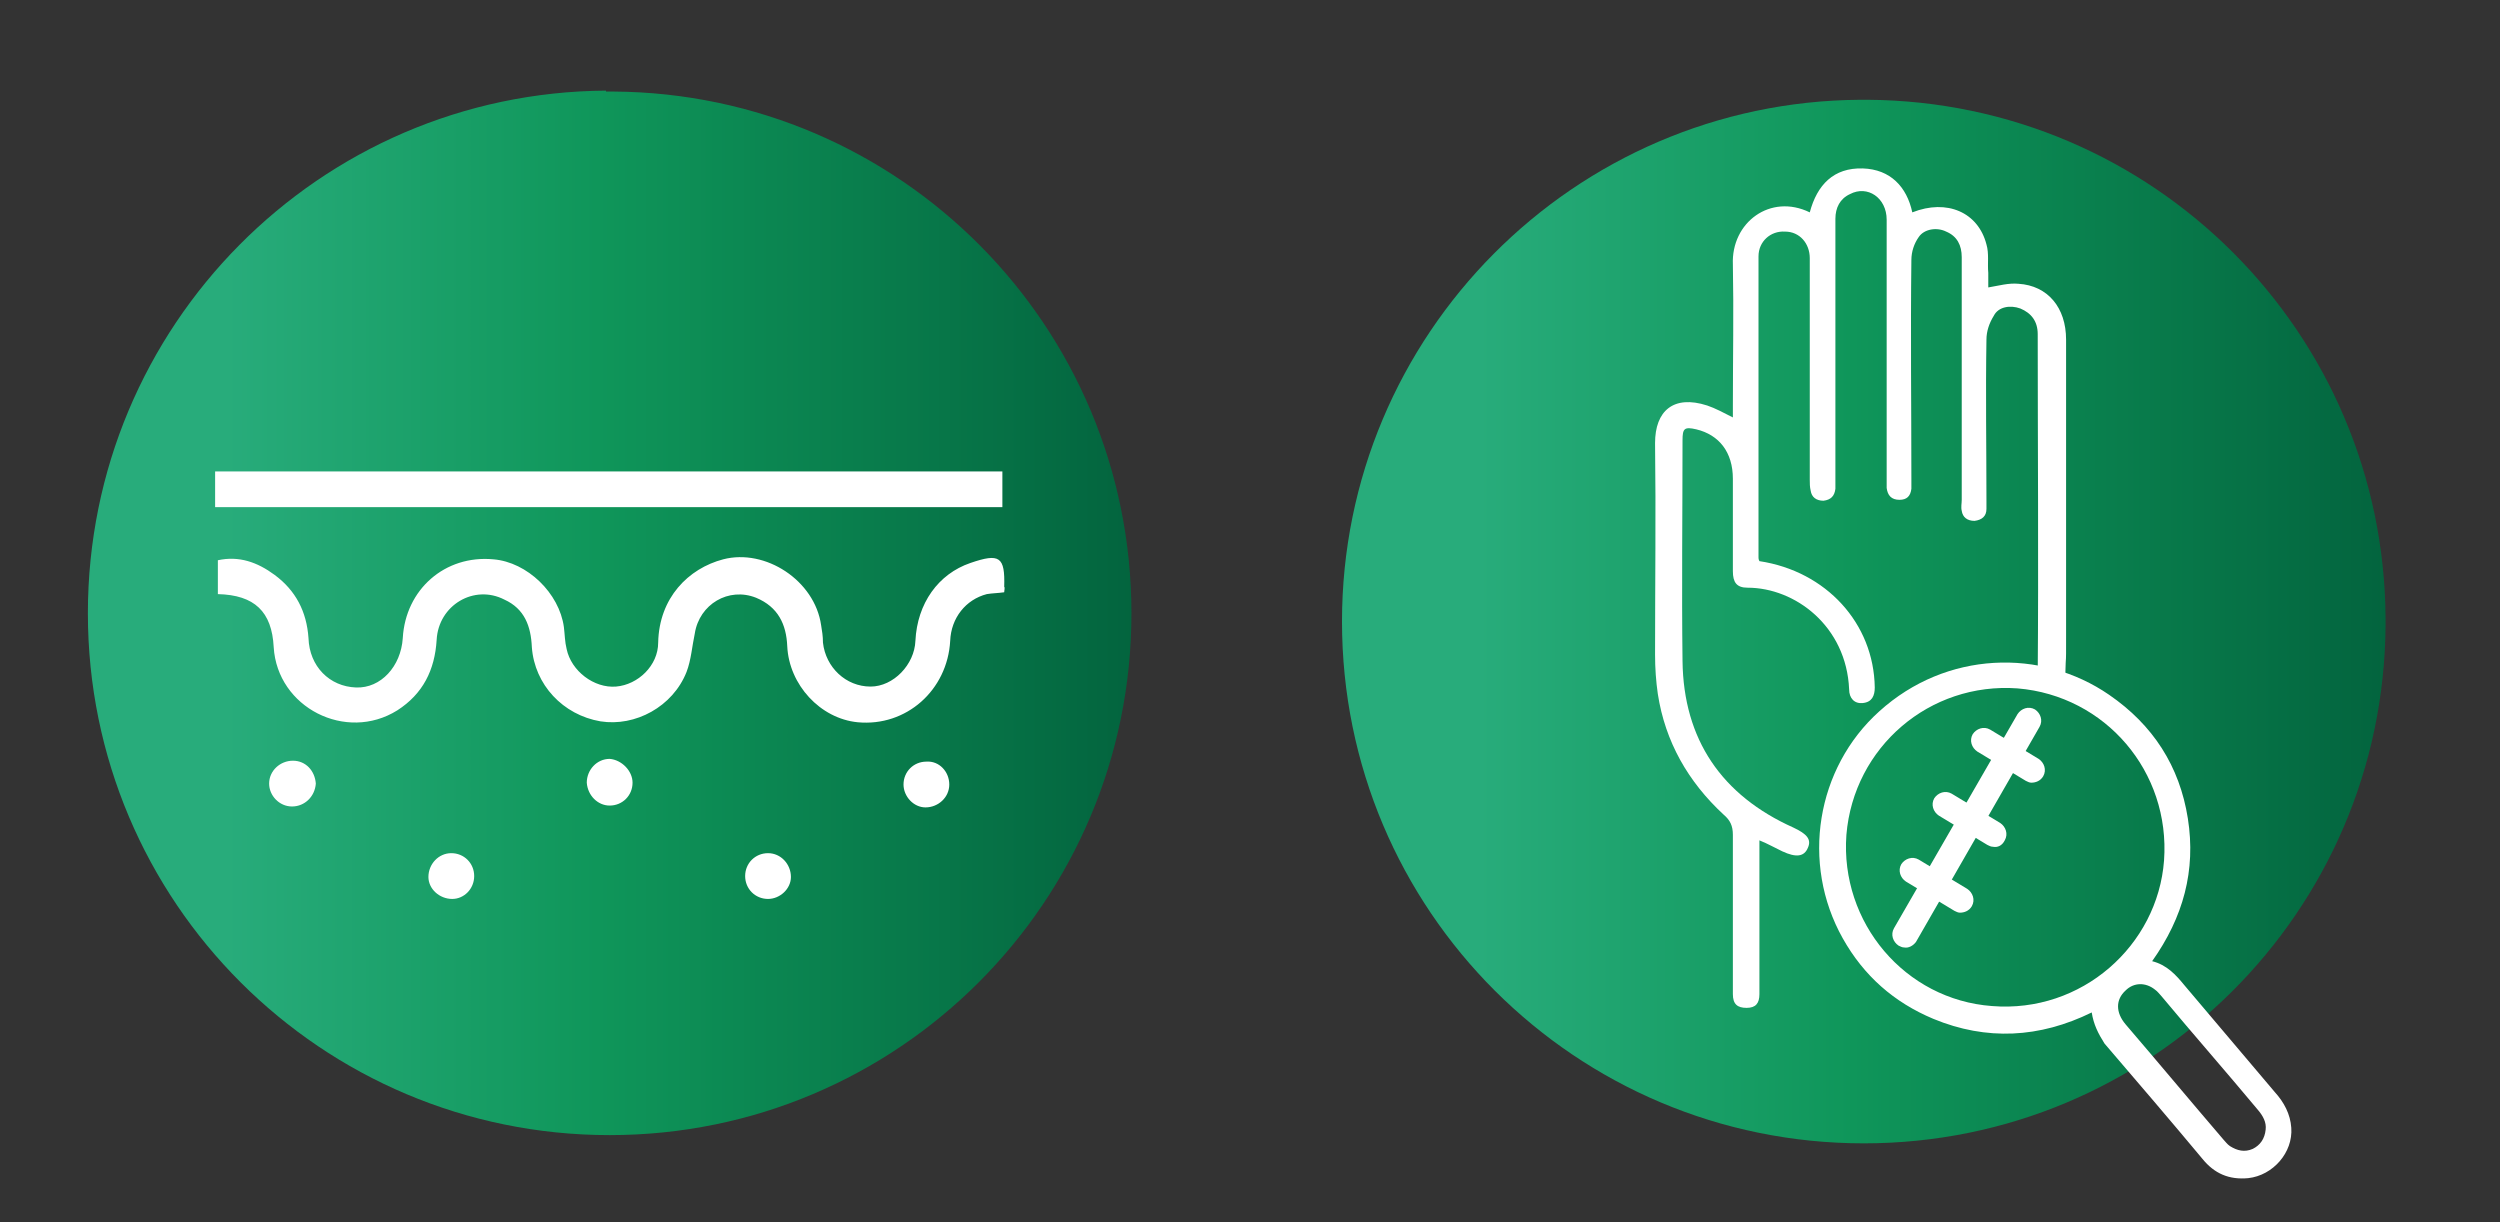 <?xml version="1.0" encoding="utf-8"?>
<!-- Generator: Adobe Illustrator 24.2.3, SVG Export Plug-In . SVG Version: 6.00 Build 0)  -->
<svg version="1.1" id="Capa_1" xmlns="http://www.w3.org/2000/svg" xmlns:xlink="http://www.w3.org/1999/xlink" x="0px" y="0px"
	 viewBox="0 0 273.1 133.5" style="enable-background:new 0 0 273.1 133.5;" xml:space="preserve">
<rect x="0" y="0" width="273.1" height="133.5" fill="#333333" stroke="none"/>
<style type="text/css">
	.st0{clip-path:url(#SVGID_2_);fill:url(#SVGID_3_);}
	.st1{fill:#FFFFFF;}
	.st2{clip-path:url(#SVGID_5_);fill:url(#SVGID_6_);}
	.st3{display:none;}
	.st4{display:inline;fill:#FF4438;}
</style>
<g>
	<g>
		<defs>
			<path id="SVGID_1_" d="M66.2,9.9C34.9,10.1,9.6,35.6,9.6,67c0,31.5,25.5,57,57,57c31.5,0,57-25.5,57-57c0-31.4-25.3-56.8-56.6-57
				H66.2z"/>
		</defs>
		<clipPath id="SVGID_2_">
			<use xlink:href="#SVGID_1_"  style="overflow:visible;"/>
		</clipPath>
		
			<linearGradient id="SVGID_3_" gradientUnits="userSpaceOnUse" x1="-629.384" y1="2474.45" x2="-627.722" y2="2474.45" gradientTransform="matrix(68.675 0 0 -68.675 43232.367 169999.078)">
			<stop  offset="0" style="stop-color:#28AC7B"/>
			<stop  offset="0.132" style="stop-color:#28AC7B"/>
			<stop  offset="0.488" style="stop-color:#0F965A"/>
			<stop  offset="0.861" style="stop-color:#067246"/>
			<stop  offset="1" style="stop-color:#03643E"/>
		</linearGradient>
		<rect x="9.6" y="9.9" class="st0" width="114.1" height="114.1"/>
	</g>
	<path class="st1" d="M109.7,64.7c-0.7,0.1-1.3,0.1-1.9,0.2c-2.3,0.6-3.9,2.6-4,5.1c-0.3,5.4-4.8,9.4-10.1,8.9
		c-4.1-0.4-7.5-4.1-7.7-8.3c-0.1-2.4-1-4.3-3.4-5.3c-3-1.2-6.2,0.7-6.7,3.9c-0.3,1.4-0.4,2.9-0.9,4.2c-1.5,3.8-5.6,6-9.4,5.4
		c-4.1-0.7-7.2-4-7.5-8.1c-0.1-2.3-0.8-4.2-3-5.2c-3.3-1.7-7.2,0.6-7.4,4.4c-0.2,3.3-1.5,5.9-4.3,7.7c-5.6,3.5-13.1-0.3-13.5-6.9
		c-0.2-3.9-2.1-5.7-6.1-5.8v-3.7c2.3-0.5,4.3,0.2,6.2,1.6c2.3,1.7,3.5,4,3.7,6.9c0.1,3.1,2.3,5.3,5.2,5.4c2.7,0.1,4.9-2.3,5.1-5.4
		c0.3-5.3,4.6-9.1,9.9-8.6c3.7,0.3,7.2,3.7,7.7,7.4c0.1,0.8,0.1,1.6,0.3,2.4c0.5,2.4,3,4.3,5.4,4.1c2.4-0.2,4.6-2.3,4.6-4.8
		c0.1-4.9,3.3-8.1,7.1-9.1c4.6-1.2,10,2.3,10.7,7.2c0.1,0.6,0.2,1.2,0.2,1.9c0.3,2.7,2.5,4.8,5.2,4.8c2.5,0,4.8-2.4,4.9-5
		c0.2-4.1,2.5-7.3,6-8.5c3.2-1.1,3.8-0.7,3.7,2.6C109.8,64.2,109.7,64.5,109.7,64.7"/>
	<rect x="23.5" y="51.5" class="st1" width="86" height="3.9"/>
	<path class="st1" d="M31.9,88.1c-1.4,0-2.5-1.2-2.5-2.5c0-1.4,1.2-2.5,2.6-2.5c1.4,0,2.4,1.1,2.5,2.5C34.4,87,33.3,88.1,31.9,88.1"
		/>
	<path class="st1" d="M103.7,85.7c0,1.4-1.2,2.5-2.6,2.5c-1.3,0-2.4-1.2-2.4-2.5c0-1.4,1.1-2.5,2.5-2.5
		C102.6,83.1,103.7,84.3,103.7,85.7"/>
	<path class="st1" d="M49.3,93.2c1.4,0,2.5,1.1,2.5,2.5c0,1.4-1.1,2.5-2.4,2.5c-1.4,0-2.6-1.1-2.6-2.4
		C46.8,94.4,47.9,93.2,49.3,93.2"/>
	<path class="st1" d="M69.1,85.5c0,1.4-1.1,2.5-2.5,2.5c-1.3,0-2.4-1.1-2.5-2.5c0-1.4,1.1-2.6,2.5-2.6C67.9,83,69.1,84.2,69.1,85.5"
		/>
	<path class="st1" d="M83.9,93.2c1.4,0,2.5,1.2,2.5,2.6c0,1.3-1.2,2.4-2.5,2.4c-1.4,0-2.5-1.1-2.5-2.5
		C81.4,94.3,82.5,93.2,83.9,93.2"/>
	<g>
		<defs>
			<path id="SVGID_4_" d="M203.2,10.9c-31.3,0.2-56.6,25.7-56.6,57c0,31.5,25.5,57,57,57c31.4,0,56.8-25.3,57-56.6v-0.8
				c-0.2-31.2-25.4-56.4-56.6-56.6H203.2z"/>
		</defs>
		<clipPath id="SVGID_5_">
			<use xlink:href="#SVGID_4_"  style="overflow:visible;"/>
		</clipPath>
		
			<linearGradient id="SVGID_6_" gradientUnits="userSpaceOnUse" x1="-628.59" y1="2474.444" x2="-626.929" y2="2474.444" gradientTransform="matrix(68.675 0 0 -68.675 43314.832 169999.656)">
			<stop  offset="0" style="stop-color:#28AC7B"/>
			<stop  offset="0.132" style="stop-color:#28AC7B"/>
			<stop  offset="0.488" style="stop-color:#0F965A"/>
			<stop  offset="0.861" style="stop-color:#067246"/>
			<stop  offset="1" style="stop-color:#03643E"/>
		</linearGradient>
		<rect x="146.6" y="10.9" class="st2" width="114.1" height="114.1"/>
	</g>
	<path class="st1" d="M228.5,110.6c-5.7,2.8-11.5,3.1-17.3,0.7c-4.3-1.8-7.6-4.7-9.9-8.8c-4.6-8.2-2.9-18.6,4-24.8
		c7.3-6.6,17.7-6.9,25.1-1.8c4.8,3.3,7.7,7.8,8.6,13.5c0.9,5.7-0.5,10.8-3.9,15.6c1.6,0.4,2.6,1.5,3.5,2.6c3.3,3.9,6.6,7.8,9.9,11.7
		c1,1.1,1.7,2.4,1.8,3.9c0.2,2.7-2,5.2-4.7,5.5c-2.1,0.2-3.7-0.5-5-2.1c-3.5-4.2-7.1-8.4-10.7-12.6
		C229.2,112.9,228.7,111.9,228.5,110.6 M217.6,109.9c9.8,0.8,18.1-6.6,18.8-15.9c0.7-9.7-6.4-18-16-18.8c-9.6-0.7-17.9,6.4-18.7,16
		C201,100.8,208.1,109.2,217.6,109.9 M247.5,123.4c0.1-0.8-0.3-1.5-0.8-2.1c-3.5-4.2-7.1-8.3-10.6-12.5c-0.2-0.2-0.4-0.5-0.7-0.7
		c-1-0.8-2.3-0.8-3.2,0.1c-1.1,1-1.1,2.4,0,3.7c3.6,4.2,7.1,8.4,10.7,12.6c0.2,0.2,0.4,0.5,0.7,0.7c0.8,0.5,1.6,0.7,2.5,0.3
		C246.9,125.1,247.4,124.4,247.5,123.4"/>
	<path class="st1" d="M208,103.5c-0.2,0-0.4-0.1-0.6-0.2c-0.6-0.4-0.9-1.2-0.5-1.9L220.4,78c0.4-0.6,1.2-0.9,1.9-0.5
		c0.6,0.4,0.9,1.2,0.5,1.9l-13.5,23.5C209,103.3,208.5,103.6,208,103.5"/>
	<path class="st1" d="M214.1,99.7c-0.2,0-0.4-0.1-0.6-0.2l-5.3-3.2c-0.6-0.4-0.9-1.2-0.5-1.9c0.4-0.6,1.2-0.9,1.9-0.5l5.3,3.2
		c0.6,0.4,0.9,1.2,0.5,1.9C215.1,99.5,214.6,99.7,214.1,99.7"/>
	<path class="st1" d="M217.7,92.5c-0.2,0-0.4-0.1-0.6-0.2l-5.3-3.2c-0.6-0.4-0.9-1.2-0.5-1.9c0.4-0.6,1.2-0.9,1.9-0.5l5.3,3.2
		c0.6,0.4,0.9,1.2,0.5,1.9C218.7,92.4,218.2,92.6,217.7,92.5"/>
	<path class="st1" d="M221.9,85.5c-0.2,0-0.4-0.1-0.6-0.2l-5.3-3.2c-0.6-0.4-0.9-1.2-0.5-1.9c0.4-0.6,1.2-0.9,1.9-0.5l5.3,3.2
		c0.6,0.4,0.9,1.2,0.5,1.9C222.9,85.3,222.4,85.5,221.9,85.5"/>
	<path class="st1" d="M222.6,73.6c0.1-12,0-25.1,0-37.1c0-1.4-0.7-2.3-1.9-2.8c-1.1-0.4-2.4-0.2-2.9,0.8c-0.5,0.8-0.8,1.7-0.8,2.6
		c-0.1,5.9,0,11.8,0,17.6c0,0.3,0,0.6,0,0.9c0,0.8-0.5,1.2-1.3,1.3c-0.8,0-1.3-0.4-1.4-1.1c-0.1-0.4,0-0.8,0-1.2
		c0-8.8,0-17.6,0-26.5c0-1.3-0.5-2.3-1.7-2.8c-1-0.5-2.4-0.3-3,0.6c-0.5,0.7-0.8,1.6-0.8,2.5c-0.1,8,0,15.9,0,23.9
		c0,0.4,0,0.8,0,1.1c-0.1,0.8-0.5,1.2-1.3,1.2c-0.9,0-1.3-0.5-1.4-1.3c0-0.3,0-0.7,0-1c0-9.4,0-18.8,0-28.3c0-2.4-2.1-3.8-4-2.8
		c-1.1,0.5-1.6,1.5-1.6,2.7c0,9.4,0,18.8,0,28.3c0,0.4,0,0.8,0,1.2c-0.1,0.8-0.5,1.2-1.3,1.3c-0.8,0-1.3-0.4-1.4-1.1
		c-0.1-0.4-0.1-0.8-0.1-1.2c0-8.1,0-16.1,0-24.2c0-1.6-1.1-2.9-2.7-2.9c-1.6-0.1-2.9,1.1-2.9,2.7c0,11,0,21.9,0,32.9
		c0,0.1,0,0.2,0.1,0.4c7.3,1.1,12.5,6.8,12.6,13.8c0,0.9-0.3,1.6-1.3,1.7c-0.9,0.1-1.5-0.5-1.5-1.5c-0.3-6.9-5.9-11.1-11.1-11.1
		c-1.2,0-1.6-0.6-1.6-1.8c0-3.4,0-6.7,0-10.1c0-2.9-1.5-4.8-4-5.4c-1.3-0.3-1.5-0.1-1.5,1.2c0,8-0.1,16.1,0,24.1
		c0.1,8.6,4.3,14.7,12.1,18.2c1.5,0.7,2,1.3,1.6,2.2c-0.4,1-1.3,1.1-2.8,0.4c-0.4-0.2-0.8-0.4-1.2-0.6c-0.4-0.2-0.8-0.4-1.3-0.6v6.6
		c0,3.4,0,6.8,0,10.2c0,1-0.4,1.5-1.4,1.5c-1,0-1.5-0.4-1.5-1.5c0-5.8,0-11.6,0-17.4c0-1-0.3-1.6-1-2.2c-3.9-3.6-6.4-8-7.2-13.2
		c-0.2-1.4-0.3-2.8-0.3-4.3c0-7.7,0.1-15.4,0-23.1c0-3.5,2-5.3,5.7-4.1c0.9,0.3,1.8,0.8,2.8,1.3v-1.3c0-5.1,0.1-10.3,0-15.4
		c-0.2-4.6,4.1-7.8,8.4-5.7c0.8-3,2.6-4.9,5.8-4.8c3,0.1,4.8,2,5.4,4.8c3.8-1.5,7.2,0,8.1,3.5c0.3,1,0.1,2.1,0.2,3.1
		c0,0.6,0,1.1,0,1.6c1.2-0.2,2.2-0.5,3.3-0.4c3.2,0.2,5.2,2.6,5.2,6.1c0,8.2,0,24.3,0,32.5c0,3.8,0,0.8-0.1,4.6"/>
</g>
<g id="Capa_2_1_" class="st3">
	<rect x="-968.9" y="-61.2" class="st4" width="2154.9" height="543.3"/>
</g>
</svg>
